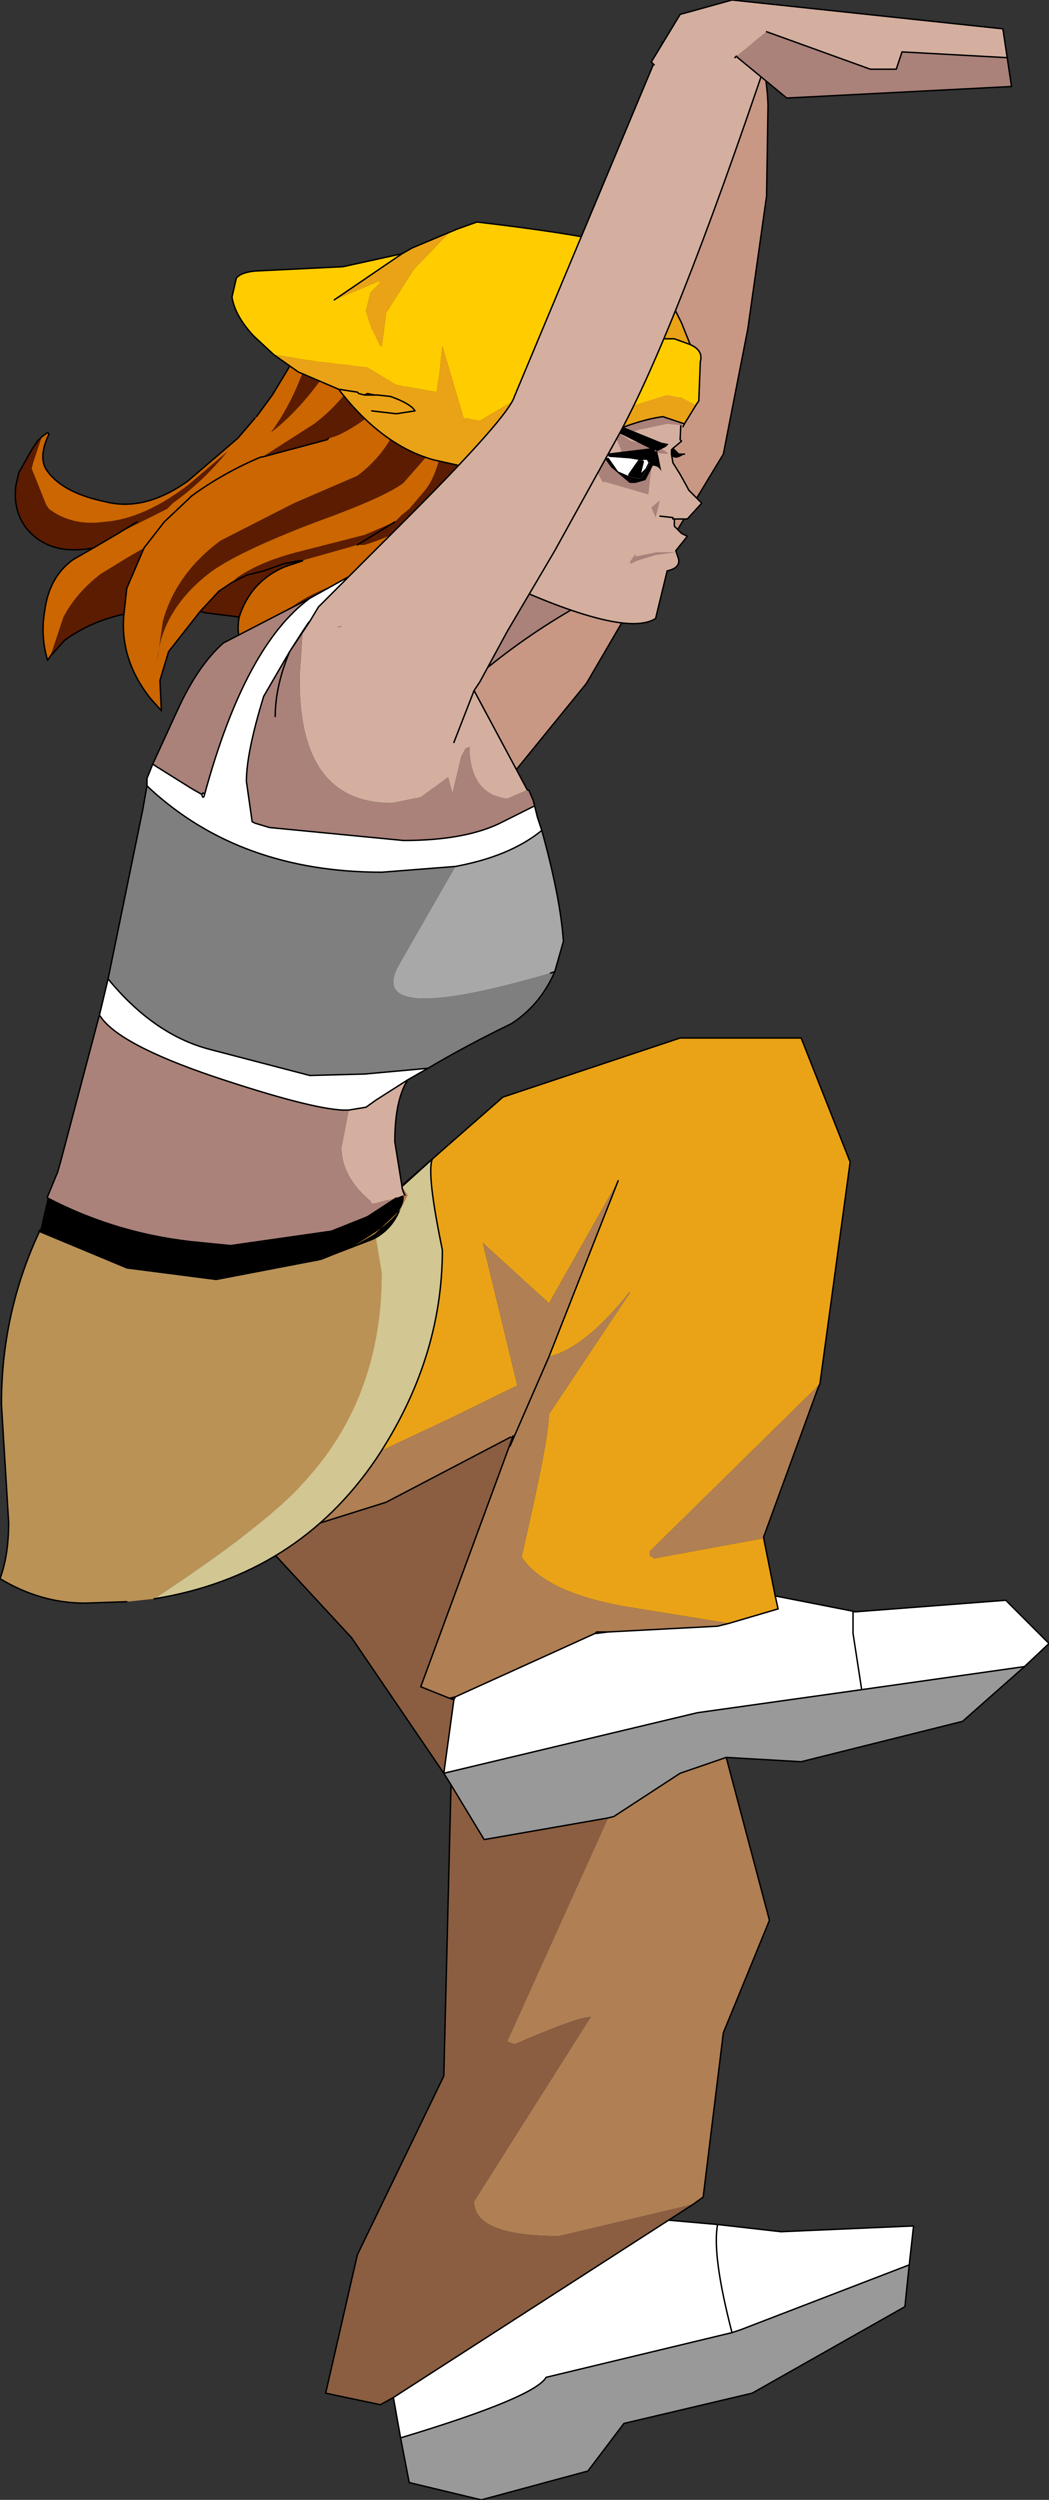 <?xml version="1.0" encoding="UTF-8" standalone="no"?>
<svg xmlns:xlink="http://www.w3.org/1999/xlink" height="86.7px" width="36.4px" xmlns="http://www.w3.org/2000/svg">
  <rect width="100%" height="100%" fill="#333333" stroke="none"/>
  <g transform="matrix(1.0, 0.0, 0.0, 1.0, 26.3, 4.2)">
    <path d="M2.1 43.9 L2.1 43.85 -3.75 49.6 -3.75 49.75 -3.6 49.85 0.2 49.15 0.6 51.15 0.7 51.6 -1.0 52.1 -4.7 51.5 Q-7.4 51.0 -8.2 49.8 -7.25 45.7 -7.25 44.85 L-4.45 40.65 -4.45 40.6 Q-6.0 42.55 -7.25 42.85 L-4.85 36.75 -7.25 41.0 -9.55 38.9 -8.35 43.85 -10.8 45.05 -16.35 47.65 -21.75 46.4 -21.9 46.2 -22.3 45.8 -23.9 42.9 -22.6 42.9 -18.7 42.5 -12.5 37.1 -12.5 37.05 -8.85 33.85 -2.7 31.8 1.5 31.8 3.2 36.1 2.15 43.8 2.1 43.9" fill="#eaa317" fill-rule="evenodd" stroke="none"/>
    <path d="M9.25 53.6 L7.1 55.5 1.5 56.9 -1.1 56.75 -2.7 57.3 -5.0 58.8 -5.2 58.85 -9.5 59.6 -10.65 57.7 -10.9 57.3 -2.1 55.2 3.6 54.4 9.25 53.6 M5.25 74.35 L5.1 75.8 -0.2 78.8 -4.65 79.85 -5.9 81.5 -9.6 82.5 -12.1 81.9 -12.4 80.35 Q-7.75 78.95 -7.35 78.25 L-0.9 76.7 -0.6 76.6 5.25 74.35" fill="#999999" fill-rule="evenodd" stroke="none"/>
    <path d="M-1.0 52.1 L0.7 51.6 0.6 51.15 3.4 51.7 8.6 51.3 10.1 52.8 9.25 53.6 3.6 54.4 -2.1 55.2 -10.9 57.3 -10.55 54.75 -10.5 54.65 -6.75 52.95 -5.65 52.45 -5.6 52.45 -5.2 52.4 -1.4 52.2 -1.0 52.1 M-3.1 72.8 L-1.4 72.95 0.8 73.2 5.4 73.0 5.25 74.35 -0.6 76.6 -0.9 76.7 -7.35 78.25 Q-7.75 78.95 -12.4 80.35 L-12.65 78.95 -3.1 72.8 M3.4 51.7 L3.3 51.7 3.3 52.45 3.6 54.4 3.3 52.45 3.3 51.7 3.4 51.7 M-1.4 72.95 Q-1.6 74.0 -0.9 76.7 -1.6 74.0 -1.4 72.95" fill="#ffffff" fill-rule="evenodd" stroke="none"/>
    <path d="M-5.2 52.4 L-5.6 52.45 -5.6 52.4 -5.2 52.4" fill="#000000" fill-rule="evenodd" stroke="none"/>
    <path d="M0.2 49.15 L-3.6 49.85 -3.75 49.75 -3.75 49.6 2.1 43.85 2.1 43.9 0.2 49.1 0.2 49.15 M-21.75 46.4 L-16.35 47.65 -10.8 45.05 -8.35 43.85 -9.55 38.9 -7.25 41.0 -4.85 36.75 -7.25 42.85 Q-6.0 42.55 -4.45 40.6 L-4.45 40.65 -7.25 44.85 Q-7.25 45.7 -8.2 49.8 -7.4 51.0 -4.7 51.5 L-1.0 52.1 -1.4 52.2 -5.2 52.4 -5.6 52.4 -5.65 52.45 -6.75 52.95 -10.5 54.65 -10.7 54.7 -11.7 54.3 -8.55 45.75 -8.6 45.65 -12.9 47.9 -17.2 49.25 -17.4 49.3 -19.9 48.4 -21.75 46.4 M-1.1 56.75 L0.4 62.4 -1.2 66.3 -1.9 72.0 -2.25 72.25 -6.9 73.35 Q-9.85 73.35 -9.85 72.15 L-5.8 65.75 Q-6.25 65.75 -8.45 66.7 L-8.7 66.6 -5.2 58.85 -5.0 58.8 -2.7 57.3 -1.1 56.75 M-7.25 42.85 L-8.6 45.95 -8.55 45.75 -8.5 45.6 -8.5 45.65 -8.55 45.75 -8.5 45.65 -8.6 45.65 -8.5 45.65 -8.5 45.6 -8.55 45.75 -8.6 45.95 -7.25 42.85" fill="#b07f54" fill-rule="evenodd" stroke="none"/>
    <path d="M-2.25 72.25 L-3.1 72.8 -12.65 78.95 -13.1 79.2 -15.0 78.8 -13.9 74.0 -10.9 67.8 -10.65 57.7 -9.5 59.6 -5.2 58.85 -8.7 66.6 -8.45 66.7 Q-6.25 65.75 -5.8 65.75 L-9.85 72.15 Q-9.85 73.35 -6.9 73.35 L-2.25 72.25 M-10.9 57.3 L-14.1 52.6 -17.2 49.25 -12.9 47.9 -8.6 45.65 -8.55 45.75 -11.7 54.3 -10.7 54.7 -10.55 54.75 -10.9 57.3" fill="#8b5e41" fill-rule="evenodd" stroke="none"/>
    <path d="M0.2 49.15 L0.2 49.1 2.1 43.9 2.15 43.8 3.2 36.1 1.5 31.8 -2.7 31.8 -8.85 33.85 -12.5 37.05 -12.5 37.1 -18.7 42.5 -22.6 42.9 -23.9 42.9 -22.3 45.8 -21.9 46.2 M-4.85 36.75 L-7.25 42.85 -8.6 45.95 -8.55 45.75 -8.5 45.65 -8.6 45.65 -12.9 47.9 -17.2 49.25 -17.4 49.3 -19.9 48.4 -21.75 46.4 M-1.0 52.1 L0.7 51.6 0.6 51.15 0.2 49.15 M0.6 51.15 L3.4 51.7 8.6 51.3 10.1 52.8 9.25 53.6 7.1 55.5 1.5 56.9 -1.1 56.75 0.4 62.4 -1.2 66.3 -1.9 72.0 -2.25 72.25 -3.1 72.8 -1.4 72.95 0.8 73.2 5.4 73.0 5.25 74.35 5.1 75.8 -0.2 78.8 -4.65 79.85 -5.9 81.5 -9.6 82.5 -12.1 81.9 -12.4 80.35 -12.65 78.95 -13.1 79.2 -15.0 78.8 -13.9 74.0 -10.9 67.8 -10.65 57.7 -10.9 57.3 -14.1 52.6 -17.2 49.25 M3.6 54.4 L3.3 52.45 3.3 51.7 3.4 51.7 M9.25 53.6 L3.6 54.4 -2.1 55.2 -10.9 57.3 -10.55 54.75 -10.7 54.7 -11.7 54.3 -8.55 45.75 -8.5 45.6 -8.5 45.65 M-1.0 52.1 L-1.4 52.2 -5.2 52.4 -5.6 52.45 -5.65 52.45 -6.75 52.95 -10.5 54.65 -10.55 54.75 M-5.6 52.4 L-5.2 52.4 M-5.65 52.45 L-5.6 52.4 M-5.2 58.85 L-9.5 59.6 -10.65 57.7 M-1.1 56.75 L-2.7 57.3 -5.0 58.8 -5.2 58.85 M-10.5 54.65 L-10.7 54.7 M5.25 74.35 L-0.6 76.6 -0.9 76.7 -7.35 78.25 Q-7.75 78.95 -12.4 80.35 M-0.9 76.7 Q-1.6 74.0 -1.4 72.95 M-3.1 72.8 L-12.65 78.95" fill="none" stroke="#000000" stroke-linecap="round" stroke-linejoin="round" stroke-width="0.05"/>
    <path d="M-6.45 10.2 L-6.15 8.0 -4.9 5.55 -3.5 2.4 -3.4 2.25 -3.45 2.25 -3.55 1.35 -3.85 0.6 -2.85 -0.15 Q-2.05 -1.35 -0.9 -2.25 0.25 -3.15 0.35 -0.55 L0.3 2.6 -0.35 7.2 -1.2 11.55 -4.2 16.5 -5.95 19.5 -9.45 23.8 -10.0 22.85 Q-10.4 21.9 -10.0 20.1 L-9.5 18.3 -7.6 14.9 -6.9 12.4 -6.8 11.85 -6.45 10.2" fill="#c89884" fill-rule="evenodd" stroke="none"/>
    <path d="M-9.45 23.8 L-10.7 25.3 -10.95 24.6 Q-12.0 20.35 -12.25 17.7 -10.3 17.55 -6.45 10.2 L-6.8 11.85 -6.9 12.4 -7.6 14.9 -9.5 18.3 -10.0 20.1 Q-10.4 21.9 -10.0 22.85 L-9.45 23.8" fill="#966561" fill-rule="evenodd" stroke="none"/>
    <path d="M-6.45 10.2 L-6.15 8.0 -4.9 5.55 -3.5 2.4 -3.4 2.25 -3.45 2.25 -3.55 1.35 -3.85 0.6 -2.85 -0.15 Q-2.05 -1.35 -0.9 -2.25 0.25 -3.15 0.35 -0.55 L0.3 2.6 -0.35 7.2 -1.2 11.55 -4.2 16.5 -5.95 19.5 -9.45 23.8" fill="none" stroke="#000000" stroke-linecap="round" stroke-linejoin="round" stroke-width="0.05"/>
    <path d="M-9.45 23.8 L-10.7 25.3 -10.95 24.6 Q-12.0 20.35 -12.25 17.7 -10.3 17.55 -6.45 10.2 L-6.8 11.85 -6.9 12.4 -7.6 14.9 -9.5 18.3" fill="none" stroke="#000000" stroke-linecap="round" stroke-linejoin="round" stroke-width="0.05"/>
    <path d="M-15.65 16.5 Q-13.7 16.3 -11.35 14.95 -14.1 17.75 -12.65 19.3 L-15.65 16.5 M-10.35 14.3 L-9.3 13.5 -6.3 16.85 Q-8.15 17.9 -9.8 19.3 L-10.1 15.4 -10.35 14.3" fill="#aa827a" fill-rule="evenodd" stroke="none"/>
    <path d="M-12.65 19.3 Q-14.1 17.75 -11.35 14.95 L-10.35 14.3 -10.1 15.4 -9.8 19.3 Q-10.8 20.3 -10.95 20.95 L-12.65 19.3" fill="#d4af9f" fill-rule="evenodd" stroke="none"/>
    <path d="M-11.35 14.95 Q-13.7 16.3 -15.65 16.5 M-11.35 14.95 L-10.35 14.3 -9.3 13.5 -6.3 16.85" fill="none" stroke="#000000" stroke-linecap="round" stroke-linejoin="round" stroke-width="0.05"/>
    <path d="M-6.3 16.85 Q-8.15 17.9 -9.8 19.3 -10.8 20.3 -10.95 20.95" fill="none" stroke="#000000" stroke-linecap="round" stroke-linejoin="round" stroke-width="0.05"/>
    <path d="M-11.9 15.55 L-11.3 15.1 -10.95 14.85 -10.9 14.9 Q-12.25 17.0 -12.5 18.15 -12.55 16.3 -11.9 15.55 M-15.25 17.25 L-13.65 18.65 Q-12.75 19.8 -12.65 20.5 L-14.35 19.2 -15.45 18.15 -15.25 17.25" fill="#aa827a" fill-rule="evenodd" stroke="none"/>
    <path d="M-3.0 11.55 L-3.0 11.4 -2.95 11.35 -2.75 11.55 -2.6 11.55 Q-2.9 11.75 -3.0 11.55" fill="#000000" fill-rule="evenodd" stroke="none"/>
    <path d="M-3.3 8.35 L-3.05 8.75 -3.05 8.8 -2.7 9.5 -2.65 10.0 -2.7 11.05 -2.65 11.1 -2.95 11.35 -3.0 11.4 -3.0 11.55 -2.95 11.85 -2.7 12.25 -2.45 12.7 -2.4 12.8 -1.95 13.25 -2.45 13.8 -2.9 13.8 -2.9 13.85 -2.9 14.05 -2.65 14.3 -2.45 14.4 -2.85 14.9 -2.75 15.2 Q-2.7 15.5 -3.15 15.6 L-3.55 17.25 Q-4.55 17.9 -8.4 16.2 L-10.55 13.15 -7.95 8.65 -3.3 8.35 M-2.95 13.75 L-3.4 13.7 -2.95 13.75 -2.95 13.8 -2.9 13.8 -2.95 13.8 -2.95 13.75 -3.4 13.7 -2.95 13.75" fill="#d4af9f" fill-rule="evenodd" stroke="none"/>
    <path d="M-3.3 8.35 L-3.15 8.4 M-3.3 8.35 L-7.95 8.65 -10.55 13.15 M-8.1 8.65 L-7.95 8.65" fill="none" stroke="#000000" stroke-linecap="round" stroke-linejoin="round" stroke-width="0.05"/>
    <path d="M-2.95 11.35 L-2.65 11.1 -2.7 11.05 -2.65 10.0 -2.7 9.5 -3.05 8.8 -3.05 8.75 -3.3 8.35 M-10.55 13.15 L-8.4 16.2 Q-4.55 17.9 -3.55 17.25 L-3.15 15.6 Q-2.7 15.5 -2.75 15.2 L-2.85 14.9 -2.45 14.4 -2.65 14.3 -2.9 14.05 -2.9 13.85 -2.9 13.8 -2.95 13.8 -2.95 13.75 -3.4 13.7 -2.95 13.75 M-2.95 11.35 L-3.0 11.4 -3.0 11.55 Q-2.9 11.75 -2.6 11.55 L-2.75 11.55 -2.95 11.35 M-2.6 11.55 L-2.55 11.55 -2.6 11.55 M-3.0 11.55 L-2.95 11.85 -2.7 12.25 -2.45 12.7 -2.4 12.8 -1.95 13.25 -2.45 13.8 -2.9 13.8" fill="none" stroke="#000000" stroke-linecap="round" stroke-linejoin="round" stroke-width="0.05"/>
    <path d="M-3.55 13.75 L-3.7 13.4 -3.4 13.15 -3.55 13.75 M-3.3 13.75 L-2.85 13.8 -3.3 13.75" fill="#aa827a" fill-rule="evenodd" stroke="none"/>
    <path d="M-2.8 14.95 L-3.55 15.05 -4.2 15.25 -4.4 15.35 -4.45 15.3 -4.25 15.0 -4.25 15.1 -3.5 14.95 -2.8 14.95" fill="#aa827a" fill-rule="evenodd" stroke="none"/>
    <path d="M-5.5 11.5 L-5.6 11.55 -4.95 11.7 -4.75 11.7 -4.75 11.4 -4.9 11.05 -5.5 11.5 M-6.0 11.5 L-5.95 11.5 -6.0 11.5 M-4.7 10.9 L-4.4 11.1 -4.35 11.15 -4.4 11.1 -4.35 11.1 -3.7 11.25 Q-3.35 11.3 -3.1 11.55 L-3.05 11.55 -3.7 11.5 -3.8 11.6 -3.7 11.9 -3.75 11.95 -3.7 12.05 -3.8 12.95 -5.35 12.5 -5.35 12.55 -5.4 12.5 -5.85 11.65 -6.35 12.0 -7.6 13.25 Q-8.8 14.2 -10.2 14.5 L-10.75 13.1 -5.7 9.05 -2.5 9.65 -2.65 10.55 -3.15 10.5 -4.1 10.7 -4.75 10.9 -4.7 10.9" fill="#aa827a" fill-rule="evenodd" stroke="none"/>
    <path d="M-15.4 7.1 L-15.35 6.85 -14.3 7.0 -13.9 7.1 -14.9 8.6 Q-15.9 10.05 -16.9 10.8 -16.25 9.9 -15.85 8.85 -15.45 7.9 -15.4 7.1 M-13.15 7.25 L-12.75 7.3 -11.4 7.35 -10.55 7.4 -10.35 7.4 -10.1 7.45 -9.95 7.45 -8.55 7.25 -7.65 6.95 Q-6.8 8.1 -6.9 9.6 L-7.25 10.25 Q-8.4 12.35 -10.45 13.95 L-11.1 14.35 Q-10.45 13.6 -10.1 12.4 -9.65 10.85 -10.0 9.25 L-10.0 10.1 Q-10.2 12.6 -11.7 13.75 -12.4 14.3 -13.65 14.7 L-13.9 14.7 -15.85 15.25 -15.95 15.25 -16.45 15.35 -17.15 15.6 -16.45 15.35 -15.8 15.25 -16.4 15.45 Q-17.6 15.95 -18.0 17.2 L-19.2 17.05 -19.35 17.0 -18.7 16.3 -18.25 16.0 -18.1 15.85 Q-17.25 15.25 -15.8 14.9 L-13.65 14.35 -12.6 13.9 -12.35 13.65 -12.1 13.45 -11.55 12.8 Q-11.1 12.25 -10.9 10.95 L-12.3 12.55 Q-12.95 13.05 -15.45 13.95 -18.05 14.95 -19.0 15.65 -20.7 16.95 -20.85 18.75 L-20.65 17.35 Q-20.2 15.7 -18.65 14.55 L-16.1 13.25 -13.9 12.3 Q-12.25 11.05 -12.2 8.95 L-12.3 9.1 -13.25 10.05 Q-14.35 10.9 -14.9 11.0 L-14.95 11.05 -17.2 11.65 -15.4 10.5 Q-14.4 9.75 -13.75 8.6 L-13.15 7.25 M-23.05 14.8 Q-24.6 15.1 -25.4 14.1 -25.85 13.5 -25.75 12.65 L-25.65 12.2 -25.2 11.4 -25.0 11.1 -24.85 10.95 -25.15 11.85 -25.2 12.05 -24.7 13.3 -24.6 13.45 Q-23.8 14.05 -22.7 13.9 -21.3 13.8 -19.75 12.6 L-18.4 11.45 Q-19.25 12.5 -20.3 13.25 L-20.5 13.45 -22.2 14.3 -23.05 14.8 M-24.55 18.55 L-24.1 17.2 Q-23.65 16.35 -22.8 15.7 L-21.9 15.15 -21.3 14.8 -21.9 16.2 -22.0 17.1 Q-23.15 17.35 -24.05 18.0 L-24.55 18.55 M-21.55 13.9 L-22.2 14.3 -21.55 13.9 M-7.4 11.5 L-8.35 13.15 -9.9 14.75 -12.55 15.85 Q-14.75 16.65 -15.15 16.95 -16.1 17.7 -16.3 18.45 -16.45 18.95 -16.2 19.25 L-16.15 19.25 -16.4 19.3 -16.75 18.95 Q-17.05 18.6 -16.8 17.9 -16.65 17.2 -16.1 16.8 -15.55 16.4 -14.6 16.05 L-12.85 15.45 Q-10.4 14.65 -9.5 14.0 -8.35 13.1 -7.4 11.5 M-13.9 14.7 L-12.6 13.9 -13.9 14.7 M-17.15 15.6 L-17.75 15.75 -18.25 16.0 -17.75 15.75 -17.15 15.6" fill="#5c1c01" fill-rule="evenodd" stroke="none"/>
    <path d="M-24.85 10.95 L-24.65 10.8 -24.6 10.85 Q-25.0 11.7 -24.65 12.15 -24.1 12.9 -22.65 13.2 -21.3 13.55 -19.8 12.5 L-18.05 11.0 -17.45 10.3 -17.4 10.25 -16.85 9.5 -15.4 7.1 Q-15.45 7.9 -15.85 8.85 -16.25 9.9 -16.9 10.8 -15.9 10.05 -14.9 8.6 L-13.9 7.1 -13.15 7.25 -13.75 8.6 Q-14.4 9.75 -15.4 10.5 L-17.2 11.65 -17.25 11.65 Q-18.55 12.2 -19.65 13.0 L-19.7 13.05 -20.6 13.9 -21.3 14.8 -20.6 13.9 -19.7 13.05 -19.65 13.0 Q-18.55 12.2 -17.25 11.65 L-17.2 11.65 -14.95 11.05 -14.9 11.0 Q-14.35 10.9 -13.25 10.05 L-12.3 9.1 -12.2 8.95 Q-12.25 11.05 -13.9 12.3 L-16.1 13.25 -18.65 14.55 Q-20.2 15.7 -20.65 17.35 L-20.85 18.75 Q-20.7 16.95 -19.0 15.65 -18.05 14.95 -15.45 13.95 -12.95 13.05 -12.3 12.55 L-10.9 10.95 Q-11.1 12.25 -11.55 12.8 L-12.1 13.45 -12.35 13.65 -12.6 13.9 -13.65 14.35 -15.8 14.9 Q-17.25 15.25 -18.1 15.85 L-18.25 16.0 -18.7 16.3 -19.35 17.0 -20.45 18.4 -20.75 19.4 -20.7 20.45 -21.1 20.0 Q-22.15 18.65 -22.0 17.1 L-21.9 16.2 -21.3 14.8 -21.9 15.15 -22.8 15.7 Q-23.65 16.35 -24.1 17.2 L-24.55 18.55 -24.65 18.7 Q-24.9 17.85 -24.75 17.0 -24.6 15.8 -23.75 15.2 L-23.05 14.8 -22.2 14.3 -20.5 13.45 -20.3 13.25 Q-19.25 12.5 -18.4 11.45 L-19.75 12.6 Q-21.3 13.8 -22.7 13.9 -23.8 14.05 -24.6 13.45 L-24.7 13.3 -25.2 12.05 -25.15 11.85 -24.85 10.95 M-6.9 9.6 L-7.3 11.1 -7.4 11.5 Q-8.35 13.1 -9.5 14.0 -10.4 14.65 -12.85 15.45 L-14.6 16.05 Q-15.55 16.4 -16.1 16.8 -16.65 17.2 -16.8 17.9 -17.05 18.6 -16.75 18.95 L-16.4 19.3 Q-17.15 19.3 -17.7 18.6 -18.15 17.95 -18.0 17.2 -17.6 15.95 -16.4 15.45 L-15.8 15.25 -15.85 15.25 -15.8 15.25 -16.45 15.35 -15.95 15.25 -15.85 15.25 -13.9 14.7 -13.65 14.7 Q-12.4 14.3 -11.7 13.75 -10.2 12.6 -10.0 10.1 L-10.0 9.25 Q-9.65 10.85 -10.1 12.4 -10.45 13.6 -11.1 14.35 L-10.45 13.95 Q-8.4 12.35 -7.25 10.25 L-6.9 9.6" fill="#cc6600" fill-rule="evenodd" stroke="none"/>
    <path d="M-24.85 10.95 L-24.65 10.8 -24.6 10.85 Q-25.0 11.7 -24.65 12.15 -24.1 12.9 -22.65 13.2 -21.3 13.55 -19.8 12.5 L-18.05 11.0 -17.45 10.3 M-17.4 10.25 L-16.85 9.5 -15.4 7.1 -15.35 6.85 -14.3 7.0 -13.9 7.1 -13.15 7.25 -12.75 7.3 -11.4 7.35 -10.55 7.4 -10.35 7.4 -10.1 7.45 -9.95 7.45 -8.55 7.25 -7.65 6.95 -7.85 6.7 M-23.05 14.8 Q-24.6 15.1 -25.4 14.1 -25.85 13.5 -25.75 12.65 L-25.65 12.2 -25.2 11.4 -25.0 11.1 -24.85 10.95 M-22.2 14.3 L-23.05 14.8 -23.75 15.2 Q-24.6 15.8 -24.75 17.0 -24.9 17.85 -24.65 18.7 L-24.55 18.55 -24.05 18.0 Q-23.15 17.35 -22.0 17.1 L-21.9 16.2 -21.3 14.8 -20.6 13.9 -19.7 13.05 -19.65 13.0 Q-18.55 12.2 -17.25 11.65 L-17.2 11.65 -14.95 11.05 -14.9 11.0 M-22.2 14.3 L-21.55 13.9 M-7.65 6.95 L-7.6 6.9 M-7.65 6.95 Q-6.8 8.1 -6.9 9.6 L-7.3 11.1 -7.4 11.5 -8.35 13.15 -9.9 14.75 -12.55 15.85 Q-14.75 16.65 -15.15 16.95 -16.1 17.7 -16.3 18.45 -16.45 18.95 -16.2 19.25 L-16.15 19.25 -16.4 19.3 Q-17.15 19.3 -17.7 18.6 -18.15 17.95 -18.0 17.2 L-19.2 17.05 -19.35 17.0 -20.45 18.4 -20.75 19.4 -20.7 20.45 -21.1 20.0 Q-22.15 18.65 -22.0 17.1 M-15.85 15.25 L-15.8 15.25 -16.4 15.45 Q-17.6 15.95 -18.0 17.2 M-12.6 13.9 L-13.9 14.7 M-18.25 16.0 L-17.75 15.75 -17.15 15.6 M-15.95 15.25 L-15.85 15.25 M-18.25 16.0 L-18.7 16.3 -19.35 17.0 M-16.45 15.35 L-15.8 15.25" fill="none" stroke="#000000" stroke-linecap="round" stroke-linejoin="round" stroke-width="0.05"/>
    <path d="M-17.15 15.6 L-16.45 15.35 -15.95 15.25" fill="none" stroke="#000000" stroke-linecap="round" stroke-linejoin="round" stroke-width="0.05"/>
    <path d="M-7.15 9.8 L-7.2 9.95 -7.15 9.85 -7.15 9.8 M-6.5 8.4 L-6.5 8.45 Q-6.25 9.65 -6.75 10.85 L-8.05 13.6 -9.3 15.25 Q-9.7 15.55 -10.5 16.4 L-11.15 17.1 -11.15 17.15 -11.2 17.15 -12.1 18.45 Q-12.65 19.7 -12.0 20.5 L-11.3 20.9 -10.8 21.15 -10.7 21.2 -11.5 21.25 Q-12.25 21.1 -12.75 20.45 L-12.95 20.2 -13.15 19.1 -12.95 18.15 -12.4 17.35 -10.85 16.15 -8.35 13.75 Q-7.4 12.55 -7.2 11.75 L-6.85 10.55 -6.65 9.95 -6.65 9.75 -6.5 8.4 M-13.5 18.5 L-13.35 17.8 Q-13.05 17.0 -11.6 15.45 L-10.5 14.35 -9.45 13.15 -8.35 11.95 -7.45 10.45 -7.65 11.1 -8.0 12.0 -8.45 12.95 -9.0 13.75 -10.35 15.15 -11.85 16.55 -12.65 17.15 -13.25 18.0 -13.5 18.5" fill="#cc6600" fill-rule="evenodd" stroke="none"/>
    <path d="M-7.15 9.8 L-7.15 9.85 -7.2 9.95 -7.15 9.8 M-7.85 8.3 L-7.8 8.3 -7.25 7.7 -6.8 7.5 -6.75 7.7 -6.5 8.4 -6.65 9.75 -6.65 9.95 -6.85 10.55 -7.2 11.75 Q-7.4 12.55 -8.35 13.75 L-10.85 16.15 -12.4 17.35 -12.95 18.15 -13.15 19.1 -12.95 20.2 -13.5 18.9 -13.5 18.5 -13.25 18.0 -12.65 17.15 -11.85 16.55 -10.35 15.15 -9.0 13.75 -8.45 12.95 -8.0 12.0 -7.65 11.1 -7.45 10.45 -8.35 11.95 -9.45 13.15 -10.5 14.35 -9.15 12.6 Q-7.9 10.6 -7.85 8.3 M-11.15 17.15 L-11.55 17.65 Q-12.5 19.3 -11.45 20.75 L-11.3 20.9 -12.0 20.5 Q-12.65 19.7 -12.1 18.45 L-11.2 17.15 -11.15 17.15" fill="#5c1c01" fill-rule="evenodd" stroke="none"/>
    <path d="M-7.85 8.3 L-7.9 8.35 -7.95 8.4 M-7.85 8.3 L-7.8 8.3 -7.25 7.7 -6.8 7.5 -6.9 7.4 M-6.5 8.4 L-6.5 8.45 Q-6.25 9.65 -6.75 10.85 L-8.05 13.6 -9.3 15.25 Q-9.7 15.55 -10.5 16.4 L-11.15 17.1 -11.15 17.15 -11.55 17.65 Q-12.5 19.3 -11.45 20.75 L-11.3 20.9 -10.8 21.15 -10.7 21.2 -11.5 21.25 Q-12.25 21.1 -12.75 20.45 L-12.95 20.2 -13.5 18.9 -13.5 18.5 -13.35 17.8 Q-13.05 17.0 -11.6 15.45 L-10.5 14.35 -9.15 12.6 Q-7.9 10.6 -7.85 8.3 M-6.8 7.5 L-6.75 7.7 -6.5 8.4 M-6.75 7.5 L-6.8 7.5" fill="none" stroke="#000000" stroke-linecap="round" stroke-linejoin="round" stroke-width="0.05"/>
    <path d="M-16.8 8.1 L-17.5 7.45 Q-18.15 6.75 -18.25 6.1 L-18.1 5.45 Q-17.95 5.25 -17.45 5.2 L-14.4 5.05 -12.35 4.6 -14.7 6.2 -13.15 5.55 -13.1 5.6 -13.45 5.95 -13.6 6.6 -13.4 7.2 -13.1 7.8 -13.05 7.8 -12.9 6.65 -11.95 5.15 -10.65 3.8 -10.45 3.75 -9.75 3.5 Q-4.65 4.1 -4.0 4.6 L-3.25 5.8 -3.35 6.4 -3.65 7.05 -4.0 7.0 -5.6 6.75 -4.0 7.55 -3.9 7.55 -2.9 7.55 -2.35 7.75 -2.25 7.8 Q-1.9 8.0 -2.0 8.35 L-2.05 9.65 -2.05 9.7 -2.15 9.85 -2.65 9.6 -3.15 9.5 -7.0 10.7 -7.85 10.6 -7.0 9.45 Q-6.15 8.6 -5.75 8.5 L-5.95 8.5 Q-7.7 9.2 -9.65 10.4 L-10.15 10.3 -10.2 10.35 -10.95 7.8 -11.05 8.75 -11.15 9.4 -12.55 9.15 -13.55 8.55 -14.3 8.45 -15.25 8.35 -16.8 8.1 M-13.65 9.5 L-13.55 9.45 -13.3 9.5 -13.2 9.5 -12.75 9.55 -13.35 9.5 -13.3 9.5 -13.65 9.5" fill="#ffcc00" fill-rule="evenodd" stroke="none"/>
    <path d="M-16.8 8.1 L-15.25 8.35 -14.3 8.45 -13.55 8.55 -12.55 9.15 -11.15 9.4 -11.05 8.75 -10.95 7.8 -10.2 10.35 -10.15 10.3 -9.65 10.4 Q-7.7 9.2 -5.95 8.5 L-5.75 8.5 Q-6.15 8.6 -7.0 9.45 L-7.85 10.6 -7.0 10.7 -3.15 9.5 -2.65 9.6 -2.15 9.85 -2.55 10.5 -3.3 10.25 Q-4.4 10.4 -6.0 11.2 -7.65 12.1 -8.55 12.15 L-9.9 12.05 -11.25 11.75 Q-13.05 11.25 -14.55 9.3 L-15.95 8.7 -16.8 8.1 M-2.35 7.75 L-2.9 7.55 -3.9 7.55 -4.0 7.55 -5.6 6.75 -4.0 7.0 -3.65 7.05 -3.35 6.4 -3.25 5.8 -2.65 7.0 -2.35 7.75 M-10.45 3.75 L-10.65 3.8 -11.95 5.15 -12.9 6.65 -13.05 7.8 -13.1 7.8 -13.4 7.2 -13.6 6.6 -13.45 5.95 -13.1 5.6 -13.15 5.55 -14.7 6.2 -12.35 4.6 -12.0 4.4 -10.45 3.75 M-13.55 9.45 L-13.65 9.5 -13.85 9.45 -13.9 9.4 -14.55 9.3 -13.9 9.4 -13.85 9.45 -13.65 9.5 -13.3 9.5 -13.35 9.5 -12.75 9.55 -13.2 9.5 -13.3 9.5 -13.55 9.45 -13.3 9.5 -13.55 9.45 M-13.4 10.05 L-12.55 10.15 -11.9 10.05 Q-12.05 9.8 -12.75 9.55 -12.05 9.8 -11.9 10.05 L-12.55 10.15 -13.4 10.05" fill="#eaa317" fill-rule="evenodd" stroke="none"/>
    <path d="M-12.35 4.6 L-14.4 5.05 -17.45 5.2 Q-17.95 5.25 -18.1 5.45 L-18.25 6.1 Q-18.15 6.75 -17.5 7.45 L-16.8 8.1 -15.95 8.7 -14.55 9.3 -13.9 9.4 -13.85 9.45 -13.65 9.5 -13.3 9.5 -13.35 9.5 M-2.15 9.85 L-2.05 9.7 -2.05 9.65 -2.0 8.35 Q-1.9 8.0 -2.25 7.8 L-2.35 7.75 -2.9 7.55 -3.9 7.55 M-3.25 5.8 L-4.0 4.6 Q-4.65 4.1 -9.75 3.5 L-10.45 3.75 -12.0 4.4 -12.35 4.6 -14.7 6.2 M-2.15 9.85 L-2.55 10.5 -2.6 10.6 M-2.55 10.5 L-3.3 10.25 Q-4.4 10.4 -6.0 11.2 -7.65 12.1 -8.55 12.15 L-9.9 12.05 -11.25 11.75 Q-13.05 11.25 -14.55 9.3 M-13.65 9.5 L-13.55 9.45 -13.3 9.5 -13.2 9.5 -12.75 9.55 Q-12.05 9.8 -11.9 10.05 L-12.55 10.15 -13.4 10.05 M-13.55 9.45 L-13.3 9.5 M-3.25 5.8 L-2.65 7.0 -2.35 7.75" fill="none" stroke="#000000" stroke-linecap="round" stroke-linejoin="round" stroke-width="0.05"/>
    <path d="M-3.55 11.45 L-3.5 11.45 -3.45 11.65 -3.35 12.15 Q-3.45 11.95 -3.65 11.95 L-3.9 12.45 -4.25 12.55 -4.45 12.55 -5.1 12.0 -5.35 11.65 -5.4 11.55 -3.75 11.35 -4.75 10.85 -5.55 10.6 -5.6 10.6 -5.4 10.55 -4.7 10.6 -3.35 11.15 -3.1 11.2 -3.2 11.3 -3.5 11.45 -3.55 11.4 -3.6 11.45 -3.55 11.45 M-5.2 11.65 L-4.85 12.15 -4.5 12.3 -4.4 12.35 -4.05 12.4 -3.85 12.05 -3.75 11.85 -4.15 11.75 -4.45 11.7 -5.15 11.65 -5.2 11.6 -5.2 11.65 M-5.2 11.6 L-5.25 11.65 -5.2 11.6 -5.25 11.65 -5.2 11.7 -5.2 11.6" fill="#000000" fill-rule="evenodd" stroke="none"/>
    <path d="M-5.15 11.65 L-4.45 11.7 -4.15 11.75 -3.75 11.85 -3.85 12.05 -4.05 12.4 -4.4 12.35 -4.5 12.3 -4.85 12.15 -5.2 11.65 -5.15 11.65 M-5.2 11.6 L-5.25 11.65 -5.2 11.6 -5.2 11.7 -5.25 11.65 -5.2 11.6" fill="#ffffff" fill-rule="evenodd" stroke="none"/>
    <path d="M-3.75 11.85 L-3.85 12.05 -4.05 12.4 -4.4 12.35 -4.5 12.3 -4.5 12.25 -4.15 11.75 -3.75 11.85" fill="#000000" fill-rule="evenodd" stroke="none"/>
    <path d="M-3.95 11.8 L-4.0 11.75 -3.85 11.75 -3.8 11.85 -3.9 12.05 -4.05 12.2 -3.95 11.8" fill="#ffffff" fill-rule="evenodd" stroke="none"/>
    <path d="M-3.3 -2.75 L-1.85 -3.05 Q-0.5 -3.05 0.4 -2.4 -2.95 7.55 -4.95 11.1 L-7.05 14.9 -8.7 17.7 -9.65 19.45 -9.85 19.75 -8.0 23.2 -8.7 23.5 Q-9.9 23.35 -10.0 21.9 L-10.0 21.7 -10.15 21.75 -10.3 22.05 -10.6 23.3 -10.75 22.75 -11.7 23.45 -12.7 23.65 Q-15.9 23.65 -15.9 19.4 L-15.9 19.2 -15.85 18.55 -15.8 17.7 -15.6 17.4 -15.55 17.35 -15.25 16.85 -14.2 15.8 -12.3 13.9 Q-8.65 10.25 -8.45 9.55 L-3.3 -2.75 M-12.15 33.25 Q-12.6 33.95 -12.6 35.4 L-12.35 36.95 -12.35 37.0 -12.3 37.15 -12.25 37.25 -12.3 37.25 -12.55 37.35 -13.35 37.55 -13.4 37.55 -13.45 37.45 Q-14.45 36.6 -14.45 35.6 L-14.2 34.3 -13.6 34.2 -13.25 33.95 -12.15 33.25 M-14.6 17.55 L-14.45 17.55 -14.45 17.5 -14.6 17.55 M-10.55 21.55 L-9.85 19.75 -10.55 21.55" fill="#d4af9f" fill-rule="evenodd" stroke="none"/>
    <path d="M-8.0 23.2 L-7.95 23.2 -7.8 23.55 -7.75 23.75 -8.85 24.3 Q-10.1 24.95 -12.3 24.95 L-16.95 24.5 -17.45 24.35 -17.55 24.3 -17.75 22.9 Q-17.75 21.9 -17.15 19.95 L-16.25 18.4 -15.8 17.7 -15.85 18.55 -15.9 19.2 -15.9 19.4 Q-15.9 23.65 -12.7 23.65 L-11.7 23.45 -10.75 22.75 -10.6 23.3 -10.3 22.05 -10.15 21.75 -10.0 21.7 -10.0 21.9 Q-9.9 23.35 -8.7 23.5 L-8.0 23.2 M-24.65 37.3 L-24.3 36.45 -24.2 36.1 -22.85 31.0 Q-22.25 32.0 -18.85 33.15 -15.55 34.25 -14.4 34.3 L-14.2 34.3 -14.45 35.6 Q-14.45 36.6 -13.45 37.45 L-13.4 37.55 -13.35 37.55 -12.55 37.35 -13.55 38.0 -14.8 38.5 -18.3 39.0 -19.3 38.9 Q-22.15 38.65 -24.65 37.35 L-24.65 37.3 M-21.0 22.3 L-20.15 20.45 Q-19.45 18.9 -18.55 18.1 L-15.55 16.55 Q-17.8 18.2 -19.2 23.35 L-19.25 23.3 -19.3 23.35 -19.65 23.15 -20.85 22.4 -21.0 22.3 M-16.75 20.65 Q-16.75 19.6 -16.25 18.4 -16.75 19.6 -16.75 20.65" fill="#aa827a" fill-rule="evenodd" stroke="none"/>
    <path d="M-7.75 23.75 L-7.65 24.15 -7.5 24.6 Q-8.6 25.5 -10.5 25.85 L-13.05 26.05 Q-17.95 26.05 -21.1 23.15 L-21.2 23.05 -21.2 22.8 -21.0 22.3 -20.85 22.4 -19.65 23.15 -19.3 23.35 -19.25 23.3 -19.2 23.35 Q-17.8 18.2 -15.55 16.55 L-14.2 15.8 -15.25 16.85 -15.55 17.35 -16.25 18.4 -17.15 19.95 Q-17.75 21.9 -17.75 22.9 L-17.55 24.3 -17.45 24.35 -16.95 24.5 -12.3 24.95 Q-10.1 24.95 -8.85 24.3 L-7.75 23.75 M-11.45 32.85 L-12.15 33.25 -13.25 33.95 -13.6 34.2 -14.2 34.3 -14.4 34.3 Q-15.55 34.25 -18.85 33.15 -22.25 32.0 -22.85 31.0 L-22.8 30.8 -22.55 29.75 Q-20.95 31.7 -19.0 32.2 L-15.55 33.1 -13.65 33.05 -11.45 32.85 M-15.8 17.7 L-16.25 18.4 -15.55 17.35 -15.6 17.4 -15.8 17.7 M-19.3 23.35 Q-19.25 23.55 -19.2 23.35 -19.25 23.55 -19.3 23.35" fill="#ffffff" fill-rule="evenodd" stroke="none"/>
    <path d="M-7.5 24.6 Q-6.85 26.95 -6.75 28.45 L-7.05 29.5 -7.2 29.55 Q-13.7 31.45 -12.45 29.25 L-10.5 25.85 Q-8.6 25.5 -7.5 24.6" fill="#a8a8a8" fill-rule="evenodd" stroke="none"/>
    <path d="M-7.05 29.5 Q-7.55 30.65 -8.55 31.3 -10.1 32.05 -11.45 32.85 L-13.65 33.05 -15.55 33.1 -19.0 32.2 Q-20.95 31.7 -22.55 29.75 L-21.35 23.9 -21.2 23.05 -21.1 23.15 Q-17.95 26.05 -13.05 26.05 L-10.5 25.85 -12.45 29.25 Q-13.7 31.45 -7.2 29.55 L-7.05 29.5" fill="#7f7f7f" fill-rule="evenodd" stroke="none"/>
    <path d="M-12.4 37.75 L-13.3 38.6 -14.0 39.0 -13.3 38.55 Q-12.2 37.8 -12.3 37.25 L-12.25 37.25 -12.35 36.95 -12.15 37.25 -12.4 37.75" fill="#b07f54" fill-rule="evenodd" stroke="none"/>
    <path d="M-24.95 38.5 L-24.9 38.45 -24.65 37.35 -24.65 37.3 -24.65 37.35 Q-22.15 38.65 -19.3 38.9 L-18.3 39.0 -14.8 38.5 -13.55 38.0 -12.55 37.35 -12.3 37.25 Q-12.2 37.8 -13.3 38.55 L-14.0 39.0 -13.3 38.6 -12.4 37.75 Q-12.65 38.4 -13.25 38.75 L-13.35 38.8 -14.65 39.3 -15.15 39.5 -18.8 40.2 -21.9 39.8 -24.9 38.55 -24.95 38.5" fill="#000000" fill-rule="evenodd" stroke="none"/>
    <path d="M-20.95 51.25 L-21.9 51.35 -23.35 51.4 Q-24.9 51.4 -26.3 50.55 -26.0 49.75 -26.0 48.6 L-26.25 44.5 Q-26.25 41.35 -24.95 38.55 L-24.9 38.55 -21.9 39.8 -18.8 40.2 -15.15 39.5 -14.65 39.3 -13.35 38.8 -13.25 38.75 -13.05 39.95 Q-13.05 44.25 -15.7 47.15 -17.0 48.65 -20.95 51.25 M-12.25 37.25 L-12.3 37.15 -12.35 37.0 -12.35 36.95 -12.25 37.25" fill="#ba9256" fill-rule="evenodd" stroke="none"/>
    <path d="M-12.35 36.95 L-11.3 36.0 Q-11.5 36.5 -10.95 39.15 -10.95 42.95 -13.25 46.4 -16.0 50.45 -20.95 51.25 -17.0 48.65 -15.7 47.15 -13.05 44.25 -13.05 39.95 L-13.25 38.75 Q-12.65 38.4 -12.4 37.75 L-12.15 37.25 -12.35 36.95" fill="#d2c693" fill-rule="evenodd" stroke="none"/>
    <path d="M0.4 -2.4 Q-2.95 7.55 -4.95 11.1 L-7.05 14.9 -8.7 17.7 -9.65 19.45 -9.85 19.75 -8.0 23.2 -7.95 23.2 -7.8 23.55 -7.75 23.75 -7.65 24.15 -7.5 24.6 Q-6.85 26.95 -6.75 28.45 L-7.05 29.5 Q-7.55 30.65 -8.55 31.3 -10.1 32.05 -11.45 32.85 L-12.15 33.25 Q-12.6 33.95 -12.6 35.4 L-12.35 36.95 -11.3 36.0 Q-11.5 36.5 -10.95 39.15 -10.95 42.95 -13.25 46.4 -16.0 50.45 -20.95 51.25 M-21.9 51.35 L-23.35 51.4 Q-24.9 51.4 -26.3 50.55 -26.0 49.75 -26.0 48.6 L-26.25 44.5 Q-26.25 41.35 -24.95 38.55 L-24.95 38.5 -24.9 38.45 M-24.65 37.3 L-24.3 36.45 -24.2 36.1 -22.85 31.0 -22.8 30.8 -22.55 29.75 -21.35 23.9 -21.2 23.05 -21.2 22.8 -21.0 22.3 -20.15 20.45 Q-19.45 18.9 -18.55 18.1 L-15.55 16.55 -14.2 15.8 -12.3 13.9 Q-8.65 10.25 -8.45 9.55 L-3.3 -2.75 M-15.8 17.7 L-16.25 18.4 Q-16.75 19.6 -16.75 20.65 M-15.55 17.35 L-15.25 16.85 -14.2 15.8 M-15.55 17.35 L-16.25 18.4 -17.15 19.95 Q-17.75 21.9 -17.75 22.9 L-17.55 24.3 -17.45 24.35 -16.95 24.5 -12.3 24.95 Q-10.1 24.95 -8.85 24.3 L-7.75 23.75 M-15.8 17.7 L-15.6 17.4 -15.55 17.35 M-19.2 23.35 Q-19.25 23.55 -19.3 23.35 L-19.65 23.15 -20.85 22.4 -21.0 22.3 M-19.3 23.35 L-19.25 23.3 -19.2 23.35 Q-17.8 18.2 -15.55 16.55 M-9.65 19.45 L-9.85 19.75 -10.55 21.55 M-21.2 23.05 L-21.1 23.15 Q-17.95 26.05 -13.05 26.05 L-10.5 25.85 Q-8.6 25.5 -7.5 24.6 M-24.65 37.35 L-24.65 37.3 M-12.55 37.35 L-13.55 38.0 -14.8 38.5 -18.3 39.0 -19.3 38.9 Q-22.15 38.65 -24.65 37.35 M-7.2 29.55 L-7.05 29.5 M-11.45 32.85 L-13.65 33.05 -15.55 33.1 -19.0 32.2 Q-20.95 31.7 -22.55 29.75 M-22.85 31.0 Q-22.25 32.0 -18.85 33.15 -15.55 34.25 -14.4 34.3 L-14.2 34.3 -13.6 34.2 -13.25 33.95 -12.15 33.25 M-12.35 36.95 L-12.35 37.0 -12.3 37.15 -12.25 37.25" fill="none" stroke="#000000" stroke-linecap="round" stroke-linejoin="round" stroke-width="0.05"/>
    <path d="M-0.75 -2.25 L-0.8 -2.2 -2.4 -2.4 -3.0 -2.05 -3.6 -1.95 -3.7 -2.05 -2.7 -3.7 -0.9 -4.2 8.5 -3.2 8.65 -2.2 5.0 -2.4 4.8 -1.8 3.9 -1.8 0.3 -3.1 -0.75 -2.25" fill="#d4af9f" fill-rule="evenodd" stroke="none"/>
    <path d="M8.65 -2.2 L8.8 -1.2 1.0 -0.8 -0.7 -2.2 -0.75 -2.25 0.3 -3.1 3.9 -1.8 4.8 -1.8 5.0 -2.4 8.65 -2.2" fill="#aa827a" fill-rule="evenodd" stroke="none"/>
    <path d="M-0.75 -2.25 L-0.8 -2.2 M-3.6 -1.95 L-3.7 -2.05 -2.7 -3.7 -0.9 -4.2 8.5 -3.2 8.65 -2.2" fill="none" stroke="#000000" stroke-linecap="round" stroke-linejoin="round" stroke-width="0.05"/>
    <path d="M8.65 -2.2 L8.8 -1.2 1.0 -0.8 -0.7 -2.2 -0.75 -2.25 M8.65 -2.2 L5.0 -2.4 4.8 -1.8 3.9 -1.8 0.3 -3.1" fill="none" stroke="#000000" stroke-linecap="round" stroke-linejoin="round" stroke-width="0.05"/>
  </g>
</svg>
